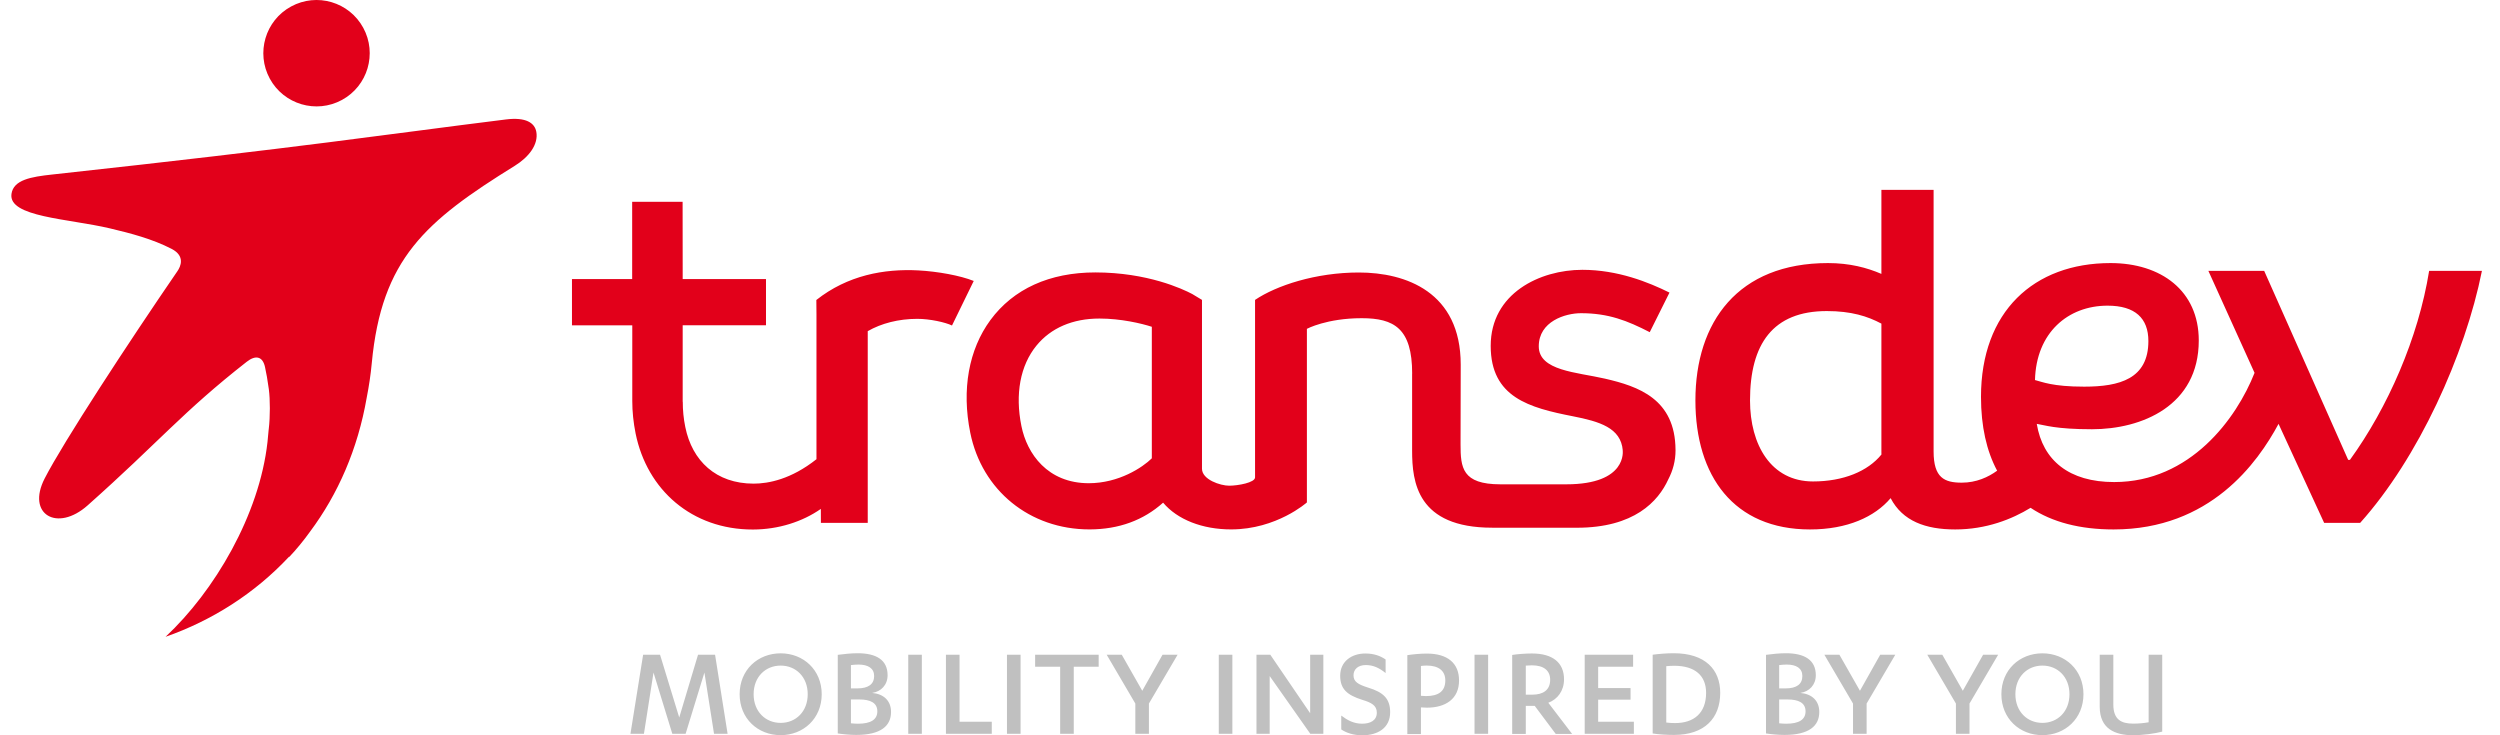 <svg width="136" height="40" viewBox="0 0 136 40" fill="none" xmlns="http://www.w3.org/2000/svg">
<path d="M29.174 7.165C29.087 6.689 28.614 6.361 27.523 6.498C20.66 7.353 16.791 7.972 2.83 9.495C1.688 9.619 0.73 9.782 0.624 10.553C0.451 11.808 3.708 11.889 5.974 12.422C7.104 12.689 8.292 13 9.331 13.536C10.096 13.931 9.822 14.503 9.652 14.751C7.005 18.609 3.434 24.066 2.427 26.034C1.431 27.981 3.111 28.964 4.767 27.493C8.693 24.002 9.909 22.431 13.424 19.679C13.905 19.302 14.287 19.384 14.415 19.96C14.485 20.277 14.559 20.682 14.625 21.177C14.698 21.73 14.7 22.671 14.622 23.324C14.619 23.347 14.616 23.372 14.613 23.396C14.601 23.564 14.581 23.777 14.552 24.041C14.111 28.02 11.657 32.17 9.006 34.642C11.539 33.753 13.853 32.285 15.715 30.295L15.744 30.289C16.124 29.887 16.505 29.425 16.875 28.91C18.378 26.891 19.461 24.45 19.951 21.622C20.07 21.017 20.165 20.395 20.224 19.758C20.759 14.086 23.126 12.042 28.01 9.016C28.761 8.55 29.303 7.863 29.175 7.165L29.174 7.165ZM18.602 5.437C20.006 4.674 20.524 2.915 19.761 1.512C18.997 0.108 17.241 -0.412 15.836 0.353C14.432 1.116 13.914 2.873 14.677 4.278C15.44 5.681 17.198 6.2 18.602 5.437ZM62.659 24.933C62.155 25.428 60.867 26.286 59.23 26.287C56.991 26.287 55.869 24.685 55.566 23.183C55.211 21.435 55.503 19.879 56.383 18.801C57.171 17.838 58.355 17.329 59.809 17.329H59.814C60.968 17.329 62.093 17.593 62.659 17.777C62.659 18.715 62.656 24.189 62.659 24.933ZM91.148 24.474C91.135 21.702 89.129 21.018 87.308 20.598C85.769 20.244 83.709 20.174 83.709 18.84C83.709 17.483 85.15 17.038 86.005 17.038C87.499 17.038 88.526 17.442 89.746 18.071L90.82 15.917C89.677 15.35 88.004 14.678 86.079 14.678C83.769 14.678 81.094 15.959 81.094 18.815C81.094 21.621 83.199 22.181 85.574 22.647C87.014 22.93 88.175 23.274 88.278 24.497H88.274C88.274 24.497 88.556 26.347 85.206 26.347H81.622C79.535 26.347 79.454 25.434 79.454 24.167C79.454 23.496 79.463 19.835 79.463 19.835C79.463 15.881 76.47 14.824 73.919 14.824C71.578 14.824 69.438 15.531 68.275 16.314V17.04V25.97C68.275 26.254 67.347 26.421 66.869 26.422C66.387 26.422 65.388 26.092 65.388 25.497V16.314L64.857 15.994C64.337 15.718 62.413 14.82 59.586 14.82C57.098 14.82 55.126 15.716 53.879 17.411C52.697 19.019 52.308 21.195 52.782 23.54C53.418 26.686 56.025 28.8 59.266 28.8H59.287C60.861 28.795 62.201 28.306 63.273 27.345C64.048 28.265 65.406 28.8 66.973 28.8C69.452 28.8 71.095 27.332 71.095 27.332V17.888C71.095 17.888 72.175 17.31 74.076 17.31C75.835 17.31 76.822 17.862 76.822 20.325H76.819V24.517C76.819 26.219 77.089 28.707 81.179 28.707L85.534 28.709H85.541H85.78C88.902 28.709 90.207 27.277 90.754 26.079C91.008 25.596 91.149 25.066 91.149 24.5C91.149 24.497 91.149 24.495 91.149 24.493C91.149 24.483 91.149 24.474 91.149 24.474H91.148L91.148 24.474ZM49.962 14.71C48.089 14.611 46.109 14.976 44.409 16.319L44.416 17.094V24.981C43.034 26.075 41.805 26.309 41 26.31C38.951 26.31 37.652 25.071 37.28 23.231C37.185 22.768 37.141 22.305 37.143 21.858H37.138V17.693H37.162L41.67 17.693V15.181L37.138 15.183V14.641L37.134 10.978H34.39V15.183H31.115V17.698H34.396V21.814H34.396C34.396 22.392 34.457 22.984 34.577 23.582C35.201 26.658 37.643 28.806 40.948 28.806H40.968C42.354 28.802 43.657 28.38 44.654 27.684L44.657 28.444H47.205V18.015C47.943 17.59 48.885 17.345 49.898 17.345C50.593 17.345 51.422 17.533 51.789 17.707L52.971 15.284C52.237 14.988 51.001 14.766 49.962 14.71ZM114.652 16.628C116.154 16.628 116.872 17.314 116.872 18.553C116.872 20.61 115.306 21.034 113.38 21.034C111.65 21.034 111.095 20.772 110.703 20.675C110.768 18.097 112.499 16.628 114.652 16.628ZM98.627 26.191C96.344 26.191 95.201 24.2 95.201 21.785C95.201 18.717 96.44 16.922 99.378 16.922C100.703 16.922 101.596 17.202 102.348 17.605V24.625C102.348 24.66 102.351 24.69 102.351 24.725C101.611 25.639 100.275 26.191 98.627 26.191ZM132.145 14.734C131.558 18.391 129.893 22.177 127.838 25.015H127.74L123.171 14.734H120.135L122.648 20.283C121.669 22.763 119.156 26.224 115.01 26.224C112.563 26.224 111.127 25.049 110.8 23.058C111.225 23.123 111.814 23.351 113.803 23.351C116.512 23.351 119.613 22.078 119.613 18.522C119.613 15.813 117.558 14.311 114.814 14.311C110.637 14.311 107.766 16.955 107.766 21.589C107.766 23.2 108.072 24.537 108.644 25.606C108.164 25.955 107.514 26.257 106.721 26.257C105.775 26.257 105.188 25.994 105.188 24.56V10.33H102.348V14.9C101.564 14.561 100.616 14.311 99.443 14.311C94.548 14.311 92.23 17.51 92.23 21.785C92.23 25.897 94.319 28.802 98.464 28.802C100.492 28.802 101.989 28.118 102.85 27.099C103.501 28.346 104.748 28.802 106.362 28.802C108.056 28.802 109.452 28.244 110.464 27.625C111.64 28.411 113.167 28.802 114.978 28.802C120.232 28.802 122.812 25.18 123.953 23.058L126.434 28.445H128.392C131.558 24.918 134.103 19.305 135.017 14.734H132.145Z" fill="#E2001A"/>
<path d="M114.225 35.618H114.965V38.322C114.965 39.148 115.399 39.365 116.038 39.365C116.371 39.365 116.632 39.336 116.886 39.292V35.618H117.625V39.8C117.226 39.909 116.553 39.996 116.038 39.996C115.059 39.996 114.225 39.648 114.225 38.452V35.618ZM111.108 36.208C110.281 36.208 109.637 36.824 109.637 37.766C109.637 38.708 110.281 39.325 111.108 39.325C111.934 39.325 112.579 38.708 112.579 37.766C112.579 36.824 111.934 36.208 111.108 36.208ZM111.108 35.541C112.347 35.541 113.34 36.447 113.34 37.766C113.34 39.085 112.347 39.992 111.108 39.992C109.861 39.992 108.875 39.085 108.875 37.766C108.875 36.447 109.861 35.541 111.108 35.541ZM106.777 37.578L107.881 35.618H108.699L107.141 38.273V39.917H106.402V38.273L104.844 35.618H105.662L106.777 37.578ZM101.181 37.578L102.283 35.618H103.103L101.544 38.273V39.917H100.804V38.273L99.246 35.618H100.064L101.181 37.578ZM96.787 39.348C96.925 39.363 97.077 39.37 97.171 39.37C97.867 39.37 98.222 39.145 98.222 38.696C98.222 38.232 97.838 38.051 97.251 38.051H96.787V39.348ZM96.787 37.449H97.135C97.737 37.449 98.048 37.217 98.048 36.775C98.048 36.355 97.722 36.152 97.192 36.152C97.069 36.152 96.903 36.166 96.787 36.181V37.449ZM96.07 35.623C96.381 35.578 96.823 35.536 97.149 35.536C98.172 35.536 98.78 35.905 98.78 36.732C98.78 37.261 98.424 37.623 97.939 37.696C98.555 37.747 98.969 38.109 98.969 38.732C98.969 39.486 98.418 39.98 97.077 39.98C96.729 39.98 96.352 39.942 96.07 39.899V35.623ZM90.645 39.306C90.805 39.328 90.971 39.335 91.13 39.335C92.124 39.335 92.812 38.813 92.812 37.69C92.812 36.762 92.217 36.218 91.08 36.218C90.942 36.218 90.79 36.227 90.645 36.24V39.306ZM89.905 35.617C90.225 35.573 90.66 35.536 91.051 35.536C92.768 35.536 93.58 36.428 93.58 37.69C93.58 39.067 92.732 39.98 91.065 39.98C90.63 39.98 90.225 39.951 89.905 39.9V35.617ZM88.702 37.43V38.063H86.94V39.264H88.883V39.917H86.208V35.618H88.841V36.271H86.94V37.43H88.702ZM83.003 37.789H83.365C83.952 37.789 84.329 37.535 84.329 36.977C84.329 36.484 83.989 36.194 83.336 36.194C83.25 36.194 83.082 36.202 83.003 36.209V37.789ZM83.003 39.927H82.263V35.629C82.525 35.585 82.988 35.549 83.336 35.549C84.467 35.549 85.083 36.049 85.083 36.955C85.083 37.586 84.728 38.042 84.228 38.231L85.525 39.927H84.633L83.488 38.398H83.003V39.927ZM80.954 39.917H80.214V35.618H80.954V39.917ZM77.299 37.852C77.365 37.86 77.481 37.867 77.575 37.867C78.263 37.867 78.625 37.598 78.625 37.018C78.625 36.511 78.285 36.206 77.611 36.206C77.524 36.206 77.394 36.215 77.299 36.228V37.852ZM77.299 39.932H76.559V35.641C76.835 35.597 77.263 35.554 77.618 35.554C78.749 35.554 79.372 36.076 79.372 37.018C79.372 38.033 78.625 38.497 77.626 38.497C77.524 38.497 77.394 38.489 77.299 38.483V39.932V39.932ZM72.964 38.927C73.298 39.18 73.645 39.369 74.102 39.369C74.53 39.369 74.899 39.203 74.899 38.768C74.899 38.368 74.588 38.217 74.109 38.072C73.283 37.811 72.906 37.484 72.906 36.759C72.906 35.976 73.536 35.55 74.276 35.55C74.74 35.55 75.087 35.679 75.377 35.875V36.614C75.037 36.339 74.711 36.179 74.298 36.179C73.884 36.179 73.631 36.405 73.631 36.738C73.631 37.086 73.877 37.231 74.421 37.405C75.262 37.658 75.624 38.014 75.624 38.745C75.624 39.608 74.942 40 74.109 40C73.638 40 73.24 39.87 72.964 39.681V38.927ZM68.352 35.618H69.105L71.273 38.8V35.618H71.99V39.917H71.28L69.071 36.777V39.917H68.352V35.618ZM67.041 39.917H66.302V35.618H67.041V39.917ZM62.139 37.578L63.241 35.618H64.061L62.501 38.273V39.917H61.762V38.273L60.204 35.618H61.024L62.139 37.578ZM58.413 39.917H57.673V36.271H56.311V35.618H59.768V36.271H58.413V39.917ZM55.519 39.917H54.779V35.618H55.519V39.917ZM52.199 39.264H53.953V39.917H51.459V35.618H52.199V39.264ZM50.148 39.917H49.409V35.618H50.148V39.917ZM46.291 39.348C46.429 39.363 46.581 39.37 46.676 39.37C47.372 39.37 47.727 39.145 47.727 38.696C47.727 38.232 47.343 38.051 46.755 38.051H46.291V39.348ZM46.291 37.449H46.639C47.241 37.449 47.553 37.217 47.553 36.775C47.553 36.355 47.227 36.152 46.697 36.152C46.574 36.152 46.407 36.166 46.291 36.181V37.449ZM45.574 35.623C45.886 35.578 46.328 35.536 46.654 35.536C47.676 35.536 48.285 35.905 48.285 36.732C48.285 37.261 47.93 37.623 47.444 37.696C48.06 37.747 48.473 38.109 48.473 38.732C48.473 39.486 47.922 39.98 46.581 39.98C46.234 39.98 45.856 39.942 45.574 39.899V35.623ZM42.468 36.208C41.642 36.208 40.997 36.824 40.997 37.766C40.997 38.708 41.642 39.325 42.468 39.325C43.295 39.325 43.94 38.708 43.94 37.766C43.94 36.824 43.295 36.208 42.468 36.208ZM42.468 35.541C43.708 35.541 44.701 36.447 44.701 37.766C44.701 39.085 43.708 39.992 42.468 39.992C41.221 39.992 40.236 39.085 40.236 37.766C40.236 36.447 41.221 35.541 42.468 35.541ZM38.9 35.618L39.581 39.917H38.843L38.32 36.587L37.298 39.917H36.573L35.551 36.587L35.03 39.917H34.297L34.986 35.618H35.907L36.95 39.032L37.973 35.618H38.9Z" fill="#C0C0C0"/>
</svg>
